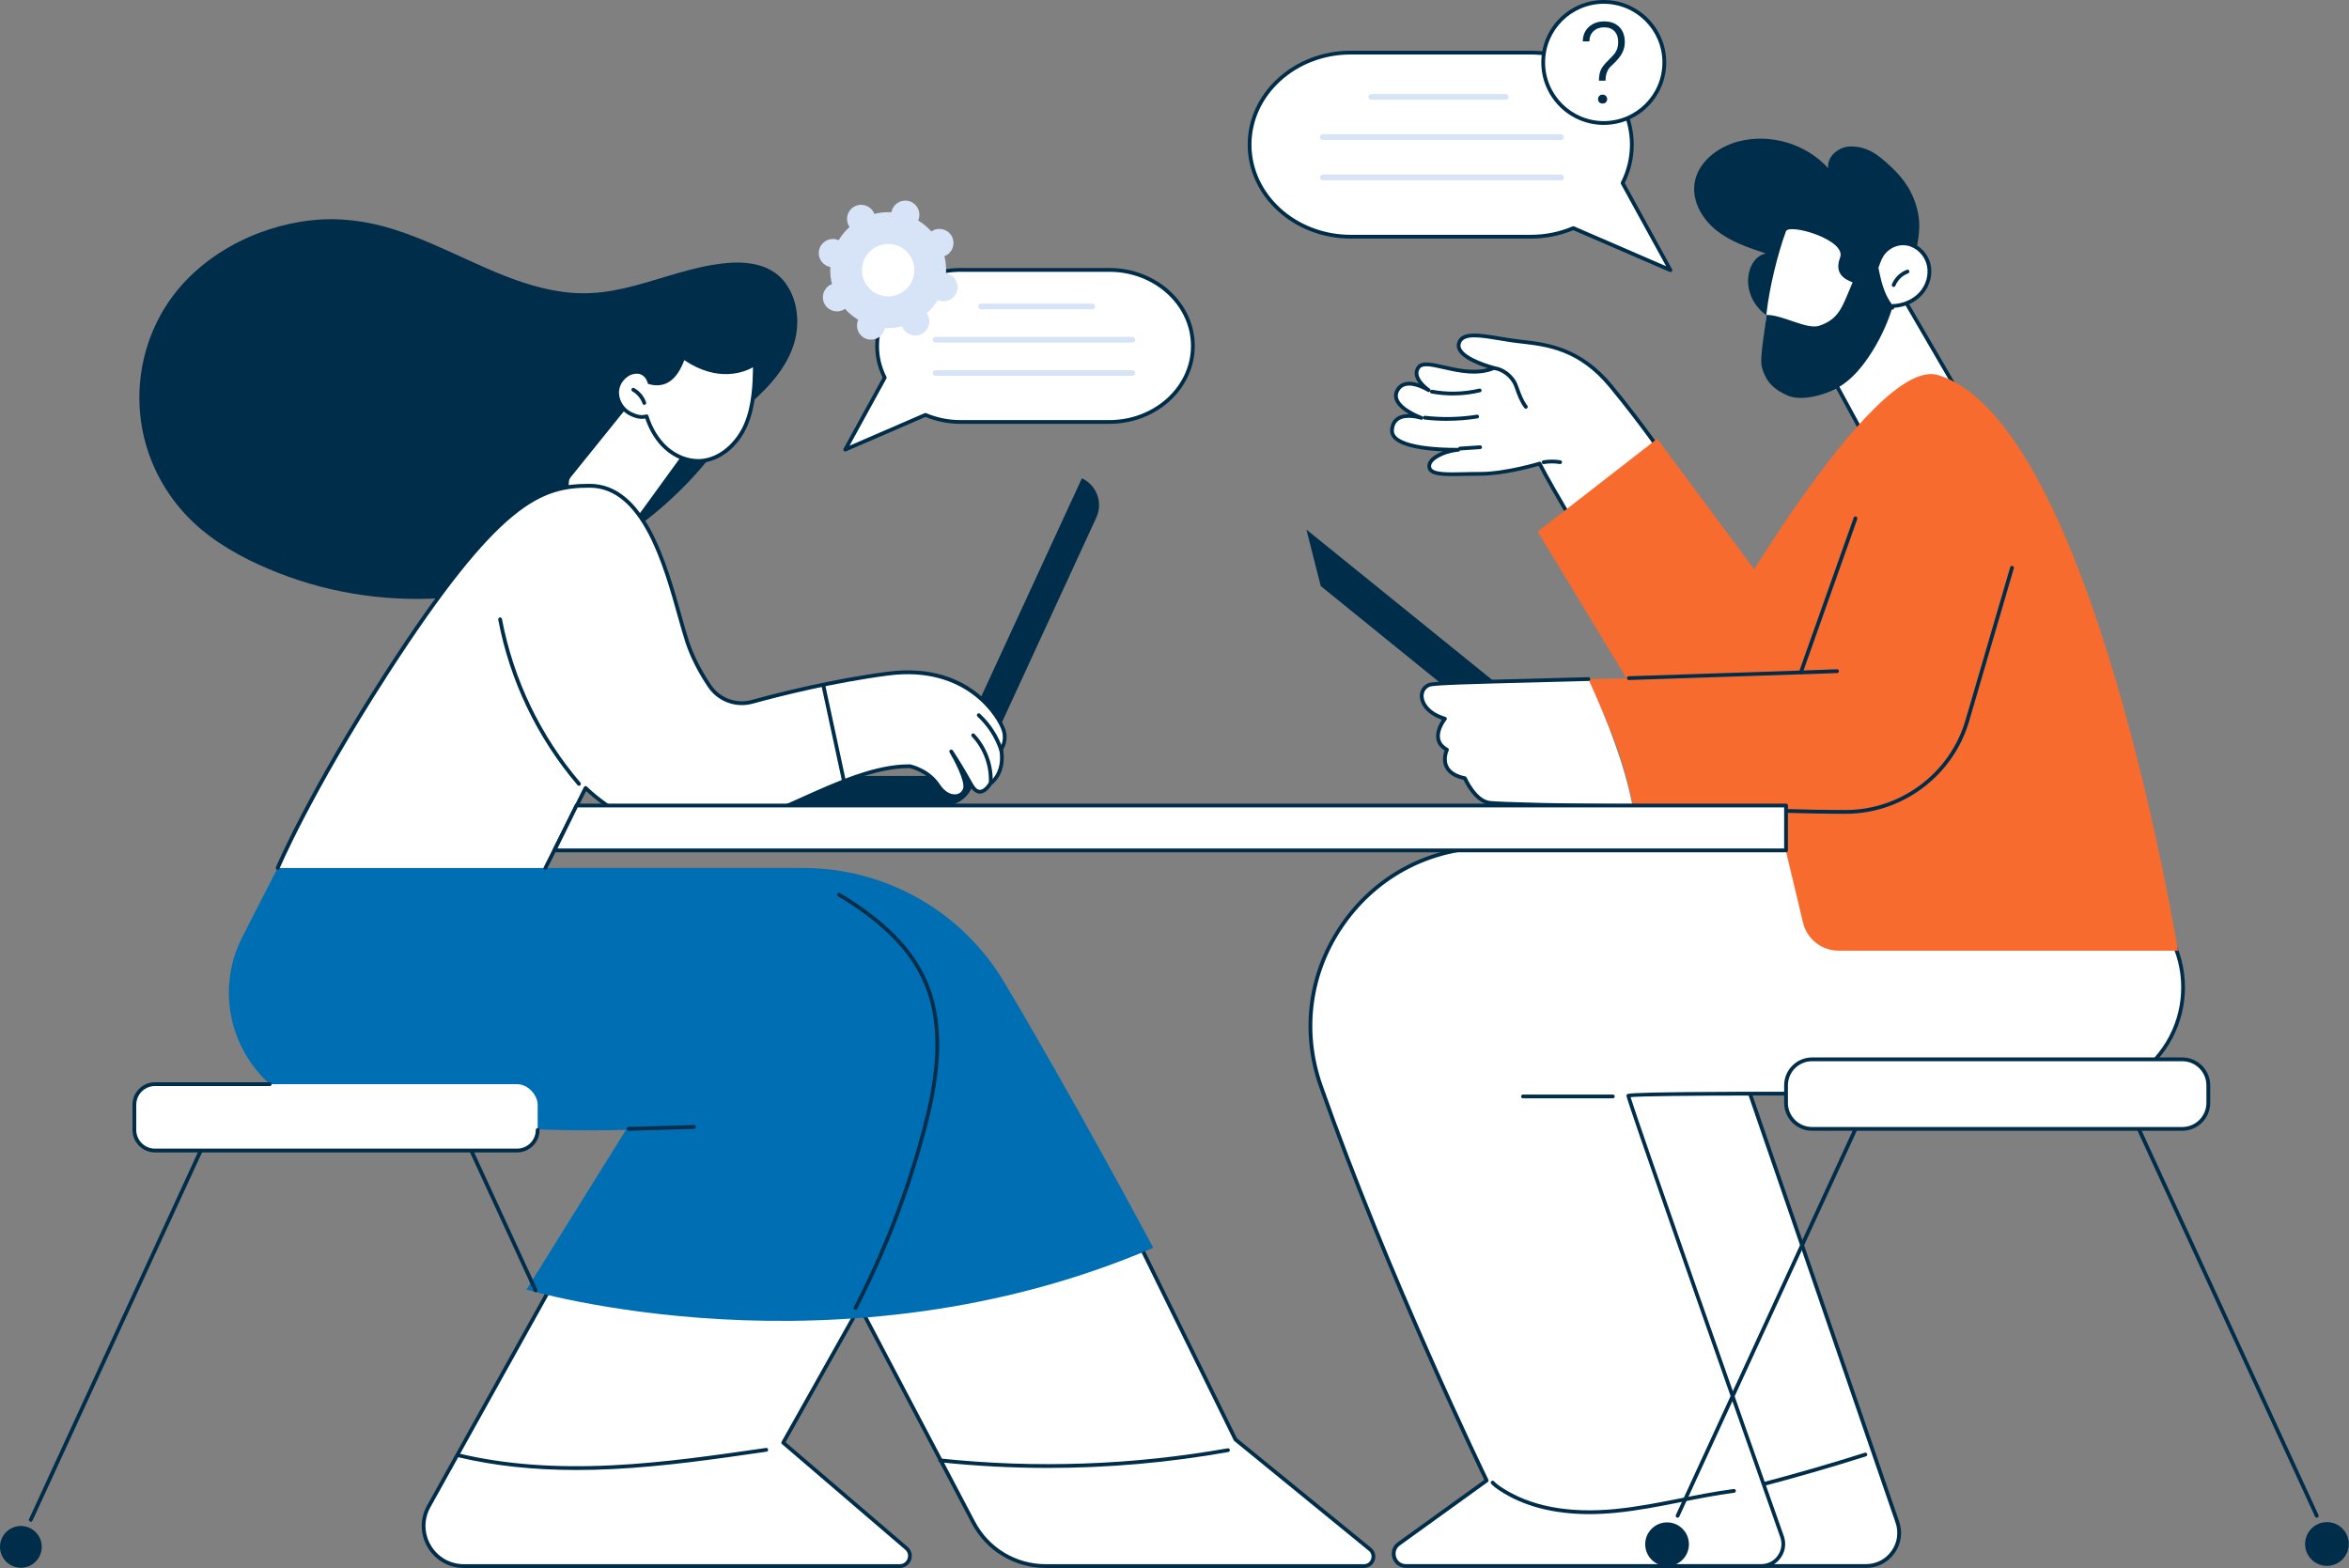 <?xml version="1.0" encoding="UTF-8"?><svg id="Layer_1" xmlns="http://www.w3.org/2000/svg" viewBox="0 0 1243.47 830.13"><rect x="0" y="0" width="1243.47" height="830.13" fill="#808080" stroke="none"/><defs><style>.cls-1{fill:#d7e3f7;}.cls-2{fill:#002d49;}.cls-3{fill:#006eb3;}.cls-4{fill:#fff;}.cls-5{fill:#f76b2f;}</style></defs><g id="Interviewing_a_candidate"><path class="cls-4" d="M914.07,543.32l90.31,262.52c3.92,11.39-4.54,23.25-16.57,23.25h-113.34l-87.48-269.27,127.09-16.5Z"/><path class="cls-2" d="M987.8,830.08h-113.34c-.43,0-.82-.28-.95-.69l-87.48-269.27c-.09-.28-.05-.59.11-.84.16-.25.42-.42.72-.46l127.09-16.5c.47-.06.92.22,1.07.67l90.31,262.52c1.97,5.74,1.09,11.87-2.44,16.81-3.52,4.94-9.02,7.77-15.08,7.77ZM875.19,828.08h112.62c5.41,0,10.31-2.53,13.45-6.93,3.15-4.41,3.94-9.87,2.18-14.99l-90.04-261.75-125.09,16.24,86.89,267.43Z"/><path class="cls-2" d="M895.16,793.27c-2.67,0-5.35-.14-8.02-.44-.55-.06-.94-.56-.88-1.11.06-.55.56-.95,1.11-.88,14.5,1.64,29.02-1.7,43.87-5.57,18.7-4.88,37.52-10.31,55.92-16.16.53-.17,1.09.12,1.26.65.17.53-.12,1.09-.65,1.26-18.43,5.86-37.28,11.3-56.02,16.19-12.32,3.21-24.44,6.06-36.57,6.06Z"/><path class="cls-4" d="M1131.15,448.67l20.68,53.63c14.4,37.35-13.29,77.49-53.3,77.25-94.78-.57-236.59-1.14-236.59.58,0,2.19,62.33,179.29,81.39,233.42,2.67,7.59-2.96,15.54-11,15.54h-188.1c-6.28,0-8.88-8.05-3.78-11.73l46.51-33.54s-51.57-106-87.79-208.85c-21.72-61.68,24.14-126.3,89.5-126.3h342.47Z"/><path class="cls-2" d="M932.34,830.08h-188.1c-3.3,0-6.09-2.03-7.11-5.18-1.02-3.15.06-6.43,2.74-8.36l45.83-33.05c-4.71-9.75-53.24-111-87.47-208.19-10.45-29.68-6.01-61.44,12.19-87.14,18.22-25.73,46.74-40.49,78.25-40.49h342.47c.41,0,.78.25.93.64l20.68,53.63c6.89,17.86,4.51,37.92-6.37,53.67-10.8,15.63-28.54,24.94-47.52,24.94-.12,0-.23,0-.35,0-140.81-.85-225.8-.74-235.35.31,4.22,13.9,62.79,180.35,81.11,232.35,1.38,3.93.8,8.13-1.61,11.53-2.41,3.4-6.17,5.35-10.34,5.35ZM788.68,449.66c-30.85,0-58.78,14.45-76.62,39.65-17.82,25.16-22.17,56.26-11.93,85.32,35.79,101.62,87.23,207.68,87.75,208.74.21.44.08.96-.31,1.25l-46.51,33.54c-2.38,1.72-2.6,4.29-2.01,6.13.59,1.83,2.27,3.79,5.21,3.79h188.1c3.51,0,6.68-1.64,8.7-4.5s2.52-6.4,1.35-9.71c-37.16-105.49-81.45-231.67-81.45-233.75,0-.27.12-.55.31-.74.68-.67,2.27-2.25,237.28-.83.12,0,.24,0,.36,0,18.58,0,35.28-8.76,45.85-24.08,10.5-15.2,12.8-34.58,6.15-51.82l-20.44-52.99h-341.78Z"/><path class="cls-2" d="M841.33,801.61c-19.12,0-35.15-4.24-47.8-12.66-1.4-.93-2.87-1.99-4.12-3.35-.37-.41-.34-1.04.06-1.41.41-.37,1.04-.35,1.41.06,1.1,1.21,2.46,2.17,3.75,3.04,15.24,10.14,35.6,14.05,60.53,11.62,11.52-1.12,23.1-3.42,34.3-5.63,9.24-1.83,18.8-3.72,28.31-4.96.54-.07,1.05.31,1.12.86.07.55-.31,1.05-.86,1.12-9.45,1.23-18.97,3.11-28.18,4.94-11.25,2.23-22.87,4.53-34.5,5.66-4.85.47-9.53.71-14.04.71Z"/><path class="cls-2" d="M853.78,581.48h-47.59c-.55,0-1-.45-1-1s.45-1,1-1h47.59c.55,0,1,.45,1,1s-.45,1-1,1Z"/><path class="cls-2" d="M888.05,803.51c-.14,0-.28-.03-.42-.09-.5-.23-.72-.82-.49-1.33l98.07-213.22c.23-.5.82-.72,1.33-.49.5.23.72.82.49,1.33l-98.07,213.22c-.17.37-.53.58-.91.58Z"/><ellipse class="cls-2" cx="882.55" cy="817.5" rx="11.57" ry="11.58" transform="translate(-1.35 1.46) rotate(-.09)"/><path class="cls-2" d="M1226.4,803.51c-.38,0-.74-.22-.91-.58l-98.07-213.22c-.23-.5-.01-1.1.49-1.33.5-.23,1.1-.01,1.33.49l98.07,213.22c.23.5.01,1.1-.49,1.33-.14.06-.28.09-.42.09Z"/><ellipse class="cls-2" cx="1231.9" cy="817.5" rx="11.58" ry="11.57" transform="translate(412.36 2048.05) rotate(-89.91)"/><rect class="cls-4" x="945.45" y="560.84" width="223.54" height="36.82" rx="13.77" ry="13.77"/><path class="cls-2" d="M1155.23,598.66h-196c-8.15,0-14.77-6.63-14.77-14.77v-9.28c0-8.14,6.63-14.77,14.77-14.77h196c8.14,0,14.77,6.63,14.77,14.77v9.28c0,8.15-6.63,14.77-14.77,14.77ZM959.22,561.84c-7.04,0-12.77,5.73-12.77,12.77v9.28c0,7.04,5.73,12.77,12.77,12.77h196c7.04,0,12.77-5.73,12.77-12.77v-9.28c0-7.04-5.73-12.77-12.77-12.77h-196Z"/><path class="cls-4" d="M1000.93,146.31l36.66,63.03c-16.43,7.4-39.03,19.79-46.37,29.68l-30.85-56.65c.71-4.01,23.89-55.7,40.56-36.06Z"/><path class="cls-2" d="M991.23,240.02s-.05,0-.07,0c-.34-.02-.65-.22-.81-.52l-30.85-56.65c-.11-.2-.15-.43-.11-.65.53-3.01,15.37-36.88,30.28-40.92,4.48-1.21,8.52.26,12.02,4.38.04.04.07.09.1.14l36.66,63.03c.14.25.17.54.09.81s-.28.49-.54.61c-16.76,7.55-38.86,19.77-45.97,29.36-.19.25-.49.4-.8.4ZM961.44,182.23l29.95,54.99c8.01-9.49,28.63-20.96,44.79-28.33l-36.06-62c-2.98-3.47-6.23-4.68-9.92-3.68-13.44,3.64-27.51,34.67-28.76,39.02Z"/><path class="cls-2" d="M996.61,84.35c-5.84-4.94-11.22-6.98-17.33-6.8-6.11.18-12.31,5.45-11.51,11.51-11.73-13.02-31-18.68-47.9-14.07-10.9,2.97-21.38,11.14-22.88,22.34-1.27,9.52,4.3,18.92,11.85,24.84,7.56,5.92,16.88,9.03,26,12.03-6.95,1.32-10.09,9.54-9.37,16.58.62,6.09,3.94,12.37,9.89,16.21,12.07,7.78,30.23,10.62,44.31,7.8,11.89-2.38,30.48-17.15,32.5-30.72,2.31-15.49,6.83-24.05.84-39.04-3.59-8.99-9.88-15.16-16.39-20.67Z"/><path class="cls-2" d="M1001.08,153.17s-.08,0-.13,0c-.55-.07-.94-.57-.87-1.12.27-2.14,1.49-4.18,3.33-5.6,1.84-1.42,4.12-2.08,6.26-1.8.55.07.93.57.86,1.12-.07.55-.56.93-1.12.86-1.61-.21-3.35.3-4.78,1.4-1.43,1.1-2.36,2.66-2.57,4.27-.06.5-.5.87-.99.87Z"/><path class="cls-4" d="M993.35,141.67c1.03-2.85,1.89-5.75,3.96-8.14,3.03-3.49,7.72-5.37,12.33-4.53,5.45,1,9.97,5.57,11.3,10.96,1.33,5.39-.4,11.33-4.12,15.45-3.72,4.12-9.25,6.42-14.79,6.58-.1.32-.21.64-.31.96-2.07-2.41-3.68-5.25-4.88-8.21-1.7-4.19-2.64-8.63-3.49-13.07Z"/><path class="cls-2" d="M1001.72,163.95c-.29,0-.57-.12-.76-.35-2.02-2.34-3.72-5.2-5.05-8.49-1.76-4.35-2.72-8.93-3.54-13.26-.03-.18-.02-.36.04-.53l.38-1.08c.9-2.53,1.82-5.15,3.76-7.38,3.37-3.88,8.45-5.74,13.26-4.85,5.68,1.04,10.65,5.85,12.09,11.7,1.38,5.59-.29,11.86-4.35,16.36-3.66,4.05-9.01,6.53-14.79,6.88l-.09.29c-.11.35-.4.61-.75.68-.07.01-.13.02-.2.02ZM994.38,141.75c.8,4.15,1.72,8.53,3.38,12.62,1.03,2.55,2.3,4.82,3.76,6.76.14-.08.3-.13.47-.13,5.42-.16,10.69-2.5,14.08-6.25,3.62-4.01,5.11-9.58,3.89-14.54-1.26-5.11-5.58-9.31-10.51-10.21-4.12-.75-8.48.85-11.39,4.2-1.68,1.94-2.51,4.27-3.38,6.73l-.3.83Z"/><path class="cls-4" d="M945.4,122.49c1.62-4.43,32.25,4.5,28.66,13.89-4.21,11.04,7.01,12.64,6.7,13.3-5.2,10.97-3.31,28.25-14.86,31.97-6.61,2.13-24.92-5.71-31.4-8.07.13-2.91.41-5.81.75-8.69,1.51-12.91,5.69-30.19,10.15-42.4Z"/><path class="cls-2" d="M962.98,172.47c11.55-3.72,12.57-11.83,17.77-22.8.31-.65.57-1.33.86-1.99.29.48.66.91,1.15,1.28,2.76,2.05,6.86-.07,8.65-3.01.83-1.36,1.4-2.81,1.94-4.28.85,4.44,1.79,8.89,3.49,13.07,1.2,2.96,2.8,5.8,4.88,8.21-2.9,9.26-7.15,18.09-12.6,26.12-4.37,6.44-9.65,12.48-16.44,16.29-6.79,3.81-19.05,7.17-26.21,4.11-7.43-3.17-11.79-7.39-13.82-15.22-1.3-5.02,2.16-22.32,2.4-27.52,8.45-.17,21.33,7.88,27.93,5.75Z"/><path class="cls-2" d="M1002.42,151.9c-.12,0-.25-.02-.37-.07-.51-.21-.76-.79-.56-1.3,1.41-3.52,4.37-6.39,7.93-7.7.52-.19,1.09.08,1.28.59.19.52-.08,1.09-.59,1.28-3.03,1.11-5.56,3.57-6.76,6.57-.16.39-.53.63-.93.63Z"/><path class="cls-4" d="M840.63,290.5c-6.95-12.4-20.58-34.9-25.64-45.08,0,0-17.89,5.46-31.38,5.42-13.49-.04-25.84,1.57-26.95-3.28-1.11-4.86,8.33-8.9,15.28-9.45,0,0-35.88.83-35.06-10.44.82-11.27,15.56-6.44,15.56-6.44,0,0-17-6.08-12.85-14.34,4.15-8.26,16.66-.34,16.66-.34,0,0-9.62-6.54-5.28-12.16,4.34-5.62,24.13,7.04,39.88.43,0,0-20.43-5.19-18.62-12.85,1.82-7.66,16.23-3.26,29.87-1.49,13.64,1.77,32.69,2.13,50.7,24.05,18.01,21.93,29.89,39.65,29.89,39.65,0,0-20.76,26.74-42.07,46.33Z"/><path class="cls-2" d="M840.63,291.5c-.05,0-.11,0-.16-.01-.3-.05-.57-.23-.71-.5-2.51-4.48-5.88-10.26-9.45-16.37-6.14-10.52-12.48-21.39-15.84-28.01-3.67,1.07-18.71,5.22-30.7,5.22-.23,0-.46,0-.69,0-2.68,0-5.29.06-7.83.12-10.74.25-18.51.44-19.56-4.18-.31-1.38.03-2.79.99-4.1,1.44-1.96,4.11-3.56,7.11-4.7-8.61-.4-21.52-1.83-26.11-6.65-1.32-1.38-1.92-2.97-1.79-4.72.22-3.05,1.41-5.32,3.53-6.74,1.87-1.26,4.21-1.65,6.41-1.66-3-1.75-6.19-4.21-7.38-7.19-.75-1.87-.66-3.74.26-5.57,1.04-2.06,2.63-3.41,4.73-3.99,2.47-.69,5.27-.19,7.67.6-1.03-1.33-1.9-2.88-2.16-4.51-.28-1.73.15-3.33,1.25-4.77,2.33-3.01,7.62-1.82,14.32-.3,6.91,1.56,15.32,3.46,23.01,1.43-5.98-1.87-17.83-6.48-16.24-13.16,1.67-7.03,11.46-5.4,22.8-3.51,2.68.45,5.45.91,8.17,1.26,1.17.15,2.37.29,3.62.44,13.09,1.53,31.01,3.62,47.73,23.97,17.83,21.71,29.83,39.55,29.95,39.72.24.36.22.83-.04,1.17-.21.27-21.05,27.03-42.19,46.45-.19.17-.43.26-.68.26ZM814.98,244.42c.37,0,.72.21.9.55,3.21,6.47,9.79,17.74,16.16,28.64,3.29,5.63,6.4,10.97,8.84,15.29,18.98-17.64,37.5-40.86,40.58-44.78-2.24-3.28-13.49-19.57-29.43-38.97-16.21-19.73-32.96-21.68-46.41-23.25-1.25-.15-2.47-.29-3.64-.44-2.76-.36-5.54-.82-8.24-1.27-10.35-1.72-19.29-3.21-20.53,2-1.3,5.49,12.47,10.27,17.89,11.65.42.11.72.47.75.9s-.21.83-.61,1c-9.02,3.79-19.09,1.51-27.19-.32-5.77-1.3-10.75-2.43-12.29-.42-.77.99-1.05,2.05-.86,3.23.61,3.85,5.86,7.46,5.91,7.5.45.31.57.92.27,1.38-.3.46-.91.59-1.37.3-.07-.04-6.96-4.35-11.76-3.02-1.55.43-2.69,1.4-3.47,2.96-.66,1.31-.72,2.6-.19,3.93,2.11,5.26,12.38,8.99,12.48,9.02.51.18.79.75.61,1.26-.18.52-.74.8-1.26.63-.08-.03-7.52-2.41-11.61.34-1.6,1.08-2.47,2.78-2.64,5.22-.08,1.18.32,2.23,1.25,3.2,6.38,6.7,32.52,6.17,32.79,6.17.53-.03.99.41,1.02.95.03.54-.38,1-.92,1.05-4.86.39-11.48,2.7-13.73,5.76-.62.85-.84,1.66-.65,2.48.69,3.02,8.89,2.83,17.57,2.63,2.71-.06,5.53-.14,8.41-.12h.15c13.16,0,30.75-5.32,30.93-5.37.1-.03.2-.04.29-.04Z"/><path class="cls-2" d="M772.87,238.47c-.52,0-.96-.41-1-.93-.04-.55.38-1.03.93-1.06l10.65-.71c.56-.02,1.03.38,1.06.93.04.55-.38,1.03-.93,1.06l-10.65.71s-.05,0-.07,0Z"/><path class="cls-2" d="M765.95,222.8c-3.95,0-7.89-.23-11.82-.68-.55-.06-.94-.56-.88-1.11s.55-.95,1.11-.88c9.12,1.04,18.35.85,27.42-.58.55-.08,1.06.29,1.14.83.08.55-.29,1.06-.83,1.14-5.34.84-10.74,1.26-16.14,1.26Z"/><path class="cls-2" d="M769.09,209.36c-3.8,0-7.59-.34-11.3-1.03-.54-.1-.9-.62-.8-1.17.1-.54.62-.91,1.17-.8,8.19,1.52,16.8,1.3,24.9-.63.54-.12,1.08.2,1.2.74.13.54-.2,1.08-.74,1.2-4.7,1.12-9.57,1.68-14.43,1.68Z"/><path class="cls-2" d="M807.73,216.38c-.3,0-.59-.13-.79-.39-2.3-2.97-3.59-6.51-4.84-9.95-.18-.49-.36-.98-.54-1.47-1.83-4.93-6.76-8.14-10.47-8.66-.55-.08-.93-.58-.85-1.13.08-.55.57-.93,1.13-.85,4.39.62,9.94,4.23,12.07,9.95.18.49.36.99.54,1.48,1.2,3.29,2.44,6.68,4.54,9.41.34.44.26,1.06-.18,1.4-.18.14-.4.21-.61.21Z"/><path class="cls-2" d="M817.1,245.7c-.48,0-.9-.35-.99-.83-.09-.54.28-1.06.82-1.15,3.02-.51,6.08-.52,9.11-.02.54.09.91.6.82,1.15-.09.54-.6.92-1.15.82-2.8-.46-5.64-.46-8.45.02-.06,0-.11.01-.17.01Z"/><path class="cls-5" d="M1098.48,330.89l-143.96,5.38-77.24-103.99-63.26,49.17,73.71,121.84c16.62,22.38,43.13,35.21,70.99,34.35l163.74-5.05-23.97-101.69Z"/><path class="cls-5" d="M954.42,488.4l-8.96-37.62-23.71-.25-16.1-111.02s85.32-151.6,120.29-140.93c81.68,24.93,127,304.75,127,304.75,0,0-133.48,0-179.64-.01-8.98,0-16.78-6.17-18.87-14.91Z"/><path class="cls-5" d="M953.94,356.51l28.28-82.08,82.85,26.15-23.89,81.73c-8.23,28.16-34.03,47.51-63.35,47.52-39,0-90.52-2.32-113.5-2.35-4.19-27.85-17-53.41-24.5-67.96,57.57-.83,114.11-3.03,114.11-3.03Z"/><path class="cls-2" d="M862.25,360.03c-.54,0-.98-.43-1-.97-.02-.55.41-1.01.97-1.03l90.36-3.01,28.7-80.93c.18-.52.76-.79,1.28-.61.52.18.79.76.61,1.28l-28.93,81.57c-.14.39-.5.65-.91.66l-91.04,3.03s-.02,0-.03,0Z"/><path class="cls-2" d="M976.94,430.84c-22.18,0-48-1-70.8-1.87-17.18-.66-32.02-1.23-41.81-1.25-.55,0-1-.45-1-1,0-.55.45-1,1-1,9.83.01,24.69.58,41.89,1.25,22.77.88,48.58,1.87,70.72,1.87h.15c29.12,0,55.17-19.54,63.35-47.52l23.68-81.01c.15-.53.71-.83,1.24-.68.53.16.83.71.68,1.24l-23.68,81.01c-8.42,28.82-35.26,48.95-65.27,48.96h-.15Z"/><path class="cls-2" d="M953.3,357c-.55,0-1-.45-1-1s.45-1,1-1c1.81,0,18.96-.68,19.13-.68.53-.03,1.02.41,1.04.96.02.55-.41,1.02-.96,1.04-.71.03-17.36.69-19.21.69Z"/><polygon class="cls-2" points="816.92 405.75 699.15 310.27 691.57 280.38 809.42 375.75 816.92 405.75"/><path class="cls-4" d="M756.55,362.59c3.25-1.31,42.65-1.87,84.28-3.07,9.94,21.75,19.45,45.98,23.5,67.97-31.55-1.45-71.97-1.86-76-2.47-7.78-1.19-12.87-13-12.87-13-15.35-3.15-9.49-15.11-9.49-15.11-10.05-5.46-1.07-16.41-1.07-16.41-13.67-3.98-15.18-15.16-8.35-17.91Z"/><path class="cls-2" d="M864.94,427.72c-32.5,0-72.73-1.1-76.76-1.71-7.41-1.13-12.34-10.81-13.42-13.12-5-1.12-8.33-3.31-9.9-6.5-1.76-3.59-.76-7.39-.14-9.05-2.41-1.51-3.87-3.5-4.34-5.91-.81-4.15,1.56-8.39,2.9-10.39-8.28-2.85-11.48-8.25-11.68-12.17-.16-3.24,1.59-6,4.58-7.2,2.45-.99,20.79-1.49,53-2.31,9.98-.25,20.73-.52,31.63-.84.54-.02,1.01.42,1.03.97.02.55-.42,1.01-.97,1.03-10.9.31-21.65.59-31.63.84-26.87.68-50.07,1.26-52.31,2.16-2.2.88-3.44,2.85-3.32,5.25.17,3.46,3.31,8.36,11.58,10.77.32.09.58.34.67.66.1.32.03.67-.18.93-.04.05-4.25,5.27-3.34,9.91.4,2.05,1.79,3.73,4.11,4.99.47.26.66.84.42,1.32-.02.04-2.08,4.38-.21,8.17,1.34,2.71,4.37,4.57,9,5.52.32.07.59.28.72.58.05.11,4.96,11.32,12.1,12.41,3.97.6,44.03,1.69,76.46,1.69.55,0,1,.45,1,1s-.45,1-1,1Z"/><path class="cls-2" d="M500.07,426.47h-164.85c0-8.65,7-15.66,15.64-15.66h164.85c0,8.65-7,15.66-15.64,15.66Z"/><path class="cls-2" d="M497.07,417.3l75.64-164.08c7.84,3.63,11.27,12.93,7.65,20.78l-66.06,143.3h-17.23Z"/><path class="cls-2" d="M415.78,149.86c-9.09-12.24-25.34-11.9-38.94-9.56-15.87,2.73-30.9,8.79-46.57,12.35-7.42,1.69-14.98,2.73-22.61,2.61-6.89-.11-13.75-1.15-20.45-2.76-13.67-3.29-26.61-9.01-39.37-14.81-12.82-5.83-25.61-11.89-39.06-16.16-14.17-4.51-28.85-6.51-43.69-4.93-30.27,3.23-60.84,19.49-77.35,45.55-15.86,25.04-18.37,56.67-6.69,83.88,5.69,13.25,14.47,25.03,25.53,34.28,12.02,10.05,26.3,17.33,40.82,23.03,29.12,11.44,60.93,15.79,92.06,12.86,29.34-2.76,57.76-12.11,82.99-27.34,23.9-14.42,44.77-33.79,60.8-56.65,3.35-4.77,6.46-9.71,9.37-14.76,11.13-9.26,22.4-20.07,27.23-34.05,3.74-10.83,2.89-24.15-4.09-33.54Z"/><path class="cls-4" d="M303.28,249.96l25.05-31.98c1.76-2.25,15.18-6.95,17.28-5.01l12.65,25.51c1.79,1.66,2.09,4.39.68,6.39l-18.42,26.29c-3.14,4.48-8.48,6.86-13.9,6.19-6.9-.85-16.2-4.26-23.75-15.13-2.58-3.72-2.38-8.7.41-12.26Z"/><path class="cls-2" d="M300.37,254.22c-.22,0-.44-.07-.63-.22-.43-.35-.5-.98-.15-1.41l30.33-37.63c.35-.43.97-.5,1.41-.15.43.35.5.98.15,1.41l-30.33,37.63c-.2.25-.49.37-.78.37Z"/><path class="cls-2" d="M338,275.43c-.2,0-.41-.06-.59-.19-.45-.32-.55-.95-.22-1.4l23.62-32.51c.32-.45.95-.55,1.4-.22.45.32.55.95.22,1.4l-23.62,32.51c-.2.27-.5.41-.81.41Z"/><path class="cls-4" d="M343.77,202.4s-1.16-5.33-6.41-5.55c-5.17-.22-9.86,4.39-10.58,9.51-.71,5.12,2.36,10.44,7,12.72,2.62,1.29,5.19,2.21,8.48,1.34,1.99,6.24,5.29,12.17,10.12,16.59,4.83,4.42,11.28,7.25,17.83,7.04,10.96-.35,20.25-9.06,24.58-19.13,4.33-10.07,4.68-21.34,4.87-32.31,0,0-15.73,12.17-37.94-3.51-3.49,10.32-9.04,15.77-17.95,13.3Z"/><path class="cls-2" d="M369.54,245.05c-6.27,0-12.73-2.64-17.83-7.31-4.4-4.03-7.89-9.6-10.11-16.16-3.34.59-6-.51-8.25-1.61-5.14-2.52-8.31-8.3-7.55-13.76.82-5.86,6.1-10.63,11.61-10.37,4.33.18,6.48,3.54,7.18,5.73,7.48,1.82,12.63-2.26,16.19-12.8.1-.3.34-.53.64-.63.3-.1.63-.05.89.13,21.36,15.08,36.6,3.65,36.75,3.53.3-.23.72-.28,1.06-.1.34.17.56.53.55.91-.17,9.83-.38,22.06-4.95,32.69-5.02,11.66-15.01,19.41-25.47,19.74-.23,0-.47.01-.7.01ZM342.27,219.41c.42,0,.82.27.95.7,2.1,6.6,5.5,12.18,9.84,16.16,4.91,4.5,11.17,6.94,17.12,6.78,11.01-.35,19.83-9.56,23.69-18.53,4.14-9.62,4.58-20.78,4.76-30.08-4.61,2.59-18.48,8.28-36.4-3.77-3.99,10.77-10.28,15.04-18.73,12.7-.36-.1-.63-.39-.71-.75-.04-.2-1.09-4.58-5.48-4.77-4.44-.19-8.87,3.85-9.54,8.65-.64,4.62,2.07,9.53,6.45,11.68,2.72,1.33,4.97,2.01,7.78,1.27.09-.02.17-.03.26-.03Z"/><path class="cls-2" d="M341.07,214.33c-.42,0-.8-.26-.95-.68-.92-2.7-2.89-5.06-5.38-6.46-.48-.27-.65-.88-.38-1.36.27-.48.88-.66,1.36-.38,2.92,1.64,5.22,4.39,6.3,7.56.18.52-.1,1.09-.62,1.27-.11.04-.22.05-.32.05Z"/><path class="cls-2" d="M399.05,194.05c-.37,0-.72-.2-.9-.55-.25-.5-.04-1.1.45-1.34,2.97-1.48,5.54-3.7,7.42-6.43.31-.45.93-.57,1.39-.26.46.31.57.94.26,1.39-2.07,3.01-4.9,5.46-8.17,7.09-.14.07-.29.1-.44.1Z"/><path class="cls-4" d="M307.48,652.81l-80.53,144.69c-7.89,14.18,2.36,31.63,18.6,31.63h230.73c5,0,7.3-6.22,3.51-9.48l-65.18-55.86,67.09-119.46-174.2,8.48Z"/><path class="cls-2" d="M476.28,830.13h-230.73c-7.98,0-15.16-4.11-19.21-10.99-4.05-6.88-4.14-15.15-.26-22.13l80.53-144.69c.17-.3.48-.5.83-.51l174.2-8.48c.38-.02.71.16.9.47.19.31.2.7.02,1.02l-66.69,118.75,64.56,55.32c2.05,1.76,2.77,4.53,1.83,7.07-.94,2.53-3.29,4.17-5.99,4.17ZM308.09,653.78l-80.26,144.2c-3.53,6.35-3.44,13.88.24,20.14,3.68,6.26,10.22,10,17.48,10h230.73c2.25,0,3.6-1.48,4.12-2.87.51-1.39.45-3.39-1.26-4.85l-65.18-55.86c-.36-.31-.45-.83-.22-1.25l66.2-117.89-171.84,8.36Z"/><path class="cls-2" d="M305.11,778.25c-22.88,0-43.4-2.22-62.32-6.71-.54-.13-.87-.67-.74-1.2.13-.54.66-.87,1.2-.74,23.89,5.67,50.4,7.69,81.04,6.16,27.22-1.36,54.66-5.34,81.19-9.18.55-.09,1.05.3,1.13.85.08.55-.3,1.05-.85,1.13-26.58,3.86-54.06,7.84-81.37,9.2-6.61.33-13.04.5-19.29.5Z"/><path class="cls-4" d="M424.14,632.77l91.1,173.22c7.48,14.23,22.23,23.14,38.31,23.14h168.49c4.71,0,6.82-5.91,3.17-8.89l-71.2-58.13-52.11-106.06-177.76-23.28Z"/><path class="cls-2" d="M722.04,830.13h-168.49c-16.5,0-31.51-9.07-39.19-23.67l-91.1-173.22c-.17-.33-.15-.73.06-1.04.21-.31.57-.47.95-.42l177.76,23.28c.33.04.62.25.77.55l52.01,105.87,71.03,57.99c1.99,1.63,2.72,4.25,1.86,6.67-.86,2.42-3.09,3.99-5.66,3.99ZM425.92,634.01l90.2,171.51c7.33,13.94,21.67,22.6,37.42,22.6h168.49c2.08,0,3.32-1.38,3.78-2.66.46-1.29.37-3.13-1.24-4.45l-71.2-58.13c-.11-.09-.2-.2-.26-.33l-51.87-105.59-175.31-22.96Z"/><path class="cls-2" d="M554.76,777.16c-19.07,0-38.14-1-57.15-3-.55-.06-.95-.55-.89-1.1.06-.55.55-.95,1.1-.89,50.7,5.34,101.86,3.52,152.05-5.4.54-.1,1.06.27,1.16.81.1.54-.27,1.06-.81,1.16-31.55,5.61-63.49,8.42-95.46,8.42Z"/><path class="cls-3" d="M278.71,682.72s165.25,49.33,331.8-22.1c0,0-43.16-80.85-79.08-140.87-22.36-37.36-62.71-60.22-106.25-60.22H146.99l-18.66,36.44c-20.83,40.68,5.76,89.59,51.23,94.19,57.98,5.86,110.4,9.32,151.81,8.02l-52.65,84.55Z"/><path class="cls-2" d="M452.85,693.49c-.15,0-.31-.04-.46-.11-.49-.25-.68-.86-.43-1.35,15.48-29.99,27.7-61.73,36.32-94.36,6.08-22.99,11.62-52.61.5-77.82-7.43-16.83-22.19-31.66-45.12-45.31-.47-.28-.63-.9-.35-1.37.28-.47.9-.63,1.37-.35,23.3,13.88,38.32,29,45.93,46.23,11.38,25.78,5.77,55.83-.39,79.14-8.66,32.77-20.93,64.65-36.48,94.77-.18.34-.53.54-.89.54Z"/><path class="cls-2" d="M332.74,598.65c-.54,0-.98-.43-1-.97-.02-.55.42-1.01.97-1.03l34.61-1.01h.03c.54,0,.98.43,1,.97.02.55-.42,1.01-.97,1.03l-34.61,1.01h-.03Z"/><path class="cls-4" d="M146.99,459.53h141.72l21.28-42.41s27.94,28.75,63.56,23.85c35.62-4.91,74.59-35.63,108.13-35.33,0,0,9.69,2.06,14.94,10.11,5.24,8.04,12.9,6.84,14.22,1.72,1.32-5.12-7.31-19.66-7.31-19.66,0,0,4.5,6.59,10.66,17.67,4.76,8.57,9.98-.59,9.98-.59,0,0,8.08-5.33,5.78-18.26,0,0,3-4.02,1.48-9.56-1.52-5.54-17.38-36.19-61.25-30.49-28.72,3.74-56.32,10.62-71.96,14.94-8.56,2.36-17.66-1-22.62-8.37-4.16-6.17-8.76-14.23-11.72-23.14-7.98-23.97-17.9-82.84-51.67-82.87-25.44-.03-47.9,6.69-107.66,99.43-41.27,64.05-57.56,102.94-57.56,102.94Z"/><path class="cls-2" d="M146.99,460.53c-.13,0-.26-.02-.39-.08-.51-.21-.75-.8-.54-1.31.16-.39,16.79-39.7,57.64-103.09,59.66-92.59,82.59-99.89,108.36-99.89h.14c29.03.03,40.74,41.86,48.49,69.55,1.52,5.44,2.84,10.13,4.13,14.01,2.48,7.44,6.38,15.14,11.6,22.89,4.72,7.01,13.37,10.21,21.53,7.96,14.32-3.95,42.73-11.14,72.1-14.96,23.49-3.06,38.67,4.42,47.26,11.23,10.02,7.94,14.36,17.32,15.09,19.98,1.38,5.02-.64,8.87-1.39,10.05,2,12.16-4.79,17.78-6.08,18.73-.56.91-3.02,4.55-6.22,4.55,0,0-.02,0-.03,0-2.02-.01-3.83-1.42-5.36-4.17-.67-1.21-1.32-2.36-1.95-3.46.56,2.04.79,3.88.44,5.22-.64,2.49-2.65,4.3-5.23,4.73-3.83.62-7.87-1.67-10.79-6.16-4.68-7.18-13.24-9.42-14.22-9.65-.12,0-.25,0-.37,0-17.78,0-37.64,8.96-56.85,17.63-16.79,7.58-34.15,15.41-50.66,17.69-31.95,4.41-58.06-18.16-63.41-23.17l-20.67,41.19c-.25.49-.85.69-1.34.45-.49-.25-.69-.85-.45-1.34l21.28-42.41c.14-.29.42-.49.74-.54.32-.05.64.06.87.29.28.28,28.01,28.33,62.71,23.55,16.23-2.24,33.45-10.01,50.11-17.53,19.4-8.76,39.46-17.81,57.67-17.81.17,0,.33,0,.5,0,.07,0,.13,0,.2.02.41.09,10.16,2.24,15.57,10.54,2.92,4.48,6.45,5.66,8.79,5.27,1.82-.3,3.17-1.52,3.62-3.25,1-3.87-4.86-14.96-7.2-18.9-.28-.46-.13-1.06.32-1.35.45-.29,1.06-.17,1.36.28.05.07,4.6,6.75,10.71,17.75,1.15,2.08,2.37,3.14,3.62,3.15h.02c2.01,0,4.01-2.7,4.61-3.74.08-.14.19-.25.32-.34.3-.2,7.49-5.17,5.34-17.25-.05-.27.02-.55.18-.77.11-.15,2.68-3.72,1.32-8.7-1.98-7.2-18.9-35.12-60.16-29.76-29.24,3.81-57.55,10.98-71.82,14.91-8.98,2.48-18.51-1.05-23.72-8.77-5.32-7.9-9.3-15.77-11.84-23.38-1.3-3.92-2.62-8.64-4.15-14.1-7.58-27.1-19.05-68.06-46.56-68.08h-.14c-25.13,0-47.56,7.22-106.68,98.98-40.76,63.25-57.32,102.4-57.48,102.78-.16.38-.53.61-.92.61Z"/><path class="cls-2" d="M524.45,415.34s-.03,0-.05,0c-.55-.03-.98-.5-.95-1.05.43-8.82-2.94-17.91-9.01-24.32-.38-.4-.36-1.03.04-1.41.4-.38,1.04-.36,1.41.04,6.44,6.8,10.02,16.44,9.56,25.79-.03.54-.47.95-1,.95Z"/><path class="cls-2" d="M530.01,398.13c-.42,0-.81-.27-.95-.69-2.28-6.89-6.3-13.13-11.62-18.07-.41-.38-.43-1.01-.05-1.41.38-.41,1.01-.43,1.41-.05,5.57,5.16,9.77,11.7,12.16,18.9.17.52-.11,1.09-.63,1.26-.1.03-.21.05-.31.05Z"/><path class="cls-2" d="M446.72,414.36c-.46,0-.88-.32-.98-.79l-10.93-50.76c-.12-.54.23-1.07.77-1.19.54-.12,1.07.23,1.19.77l10.93,50.76c.12.54-.23,1.07-.77,1.19-.07.02-.14.02-.21.02Z"/><path class="cls-2" d="M306.49,416.01c-.28,0-.56-.12-.76-.35-21.36-25-35.88-55.29-41.98-87.6-.1-.54.25-1.07.8-1.17.54-.1,1.07.25,1.17.8,6.04,31.97,20.4,61.94,41.54,86.67.36.42.31,1.05-.11,1.41-.19.16-.42.24-.65.24Z"/><path class="cls-2" d="M283.53,684.16c-.38,0-.74-.22-.91-.58l-37.75-82.02c-.23-.5-.01-1.1.49-1.33.5-.23,1.1-.01,1.33.49l37.75,82.02c.23.5.01,1.1-.49,1.33-.14.06-.28.09-.42.09Z"/><path class="cls-2" d="M16.3,805.64c-.14,0-.28-.03-.42-.09-.5-.23-.72-.82-.49-1.33l93.66-203.5c.23-.5.82-.72,1.33-.49.5.23.72.82.49,1.33l-93.66,203.5c-.17.37-.53.58-.91.58Z"/><path class="cls-2" d="M22.1,818.95c0,6.1-4.95,11.05-11.05,11.05s-11.05-4.95-11.05-11.05,4.95-11.05,11.05-11.05,11.05,4.95,11.05,11.05Z"/><rect class="cls-4" x="71.13" y="573.98" width="213.49" height="35.14" rx="10.9" ry="10.9" transform="translate(355.75 1183.11) rotate(180)"/><path class="cls-2" d="M273.72,610.12H82.03c-6.56,0-11.9-5.34-11.9-11.9v-13.34c0-6.56,5.34-11.9,11.9-11.9h60.77c.55,0,1,.45,1,1s-.45,1-1,1h-60.77c-5.46,0-9.9,4.44-9.9,9.9v13.34c0,5.46,4.44,9.9,9.9,9.9h191.69c5.46,0,9.9-4.44,9.9-9.9,0-.55.45-1,1-1s1,.45,1,1c0,6.56-5.34,11.9-11.9,11.9Z"/><polygon class="cls-4" points="945.45 426.47 305.18 426.47 293.51 450.22 945.45 450.22 945.45 426.47"/><path class="cls-2" d="M945.45,451.22H293.51c-.35,0-.67-.18-.85-.47-.18-.29-.2-.66-.05-.97l11.67-23.75c.17-.34.52-.56.9-.56h640.28c.55,0,1,.45,1,1v23.75c0,.55-.45,1-1,1ZM295.11,449.22h649.34v-21.75H305.8l-10.69,21.75Z"/><path class="cls-4" d="M447.43,238.03l20.92-38.09c-2.58-5.11-4.04-10.8-4.04-16.8,0-22.23,19.8-40.25,44.22-40.25h78.71c24.42,0,44.22,18.02,44.22,40.25s-19.8,40.25-44.22,40.25h-78.71c-6.66,0-12.97-1.35-18.63-3.75l-42.47,18.39Z"/><path class="cls-2" d="M447.43,239.03c-.28,0-.55-.11-.74-.33-.29-.32-.34-.78-.14-1.15l20.67-37.63c-2.59-5.3-3.91-10.94-3.91-16.78,0-22.75,20.28-41.25,45.22-41.25h78.71c24.93,0,45.22,18.5,45.22,41.25s-20.28,41.25-45.22,41.25h-78.71c-6.48,0-12.75-1.23-18.63-3.66l-42.08,18.22c-.13.06-.26.08-.4.08ZM508.53,143.89c-23.83,0-43.22,17.61-43.22,39.25,0,5.69,1.32,11.19,3.93,16.35.15.29.14.64-.02.93l-19.51,35.53,39.79-17.22c.25-.11.54-.11.79,0,5.75,2.43,11.89,3.67,18.24,3.67h78.71c23.83,0,43.22-17.61,43.22-39.25s-19.39-39.25-43.22-39.25h-78.71Z"/><path class="cls-1" d="M578.25,163.74h-58.84c-.83,0-1.5-.67-1.5-1.5s.67-1.5,1.5-1.5h58.84c.83,0,1.5.67,1.5,1.5s-.67,1.5-1.5,1.5Z"/><path class="cls-1" d="M599.44,181.35h-104.2c-.83,0-1.5-.67-1.5-1.5s.67-1.5,1.5-1.5h104.2c.83,0,1.5.67,1.5,1.5s-.67,1.5-1.5,1.5Z"/><path class="cls-1" d="M599.44,198.97h-104.2c-.83,0-1.5-.67-1.5-1.5s.67-1.5,1.5-1.5h104.2c.83,0,1.5.67,1.5,1.5s-.67,1.5-1.5,1.5Z"/><circle class="cls-4" cx="470.18" cy="143.03" r="14.98" transform="translate(-16.08 71.75) rotate(-8.58)"/><path class="cls-1" d="M472.09,111.49c-.09.29-.16.59-.21.88-3.08-.17-6.13.13-9.05.86-.11-.28-.23-.56-.37-.83-1.93-3.65-6.45-5.04-10.09-3.11-3.65,1.93-5.04,6.46-3.12,10.1.14.27.31.53.48.77-2.24,2.01-4.21,4.36-5.8,7.01-.27-.12-.55-.23-.85-.32-3.94-1.21-8.12,1-9.34,4.95-1.22,3.95.99,8.13,4.93,9.34.29.09.59.16.88.21-.17,3.09.12,6.14.85,9.06-.28.11-.56.23-.83.37-3.65,1.93-5.04,6.46-3.12,10.1,1.93,3.65,6.45,5.04,10.09,3.11.27-.14.53-.31.77-.48,2,2.24,4.35,4.21,7,5.8-.12.27-.23.55-.33.85-1.22,3.95.99,8.13,4.93,9.34,3.94,1.21,8.12-1,9.34-4.95.09-.29.16-.59.21-.88,3.08.17,6.13-.13,9.05-.86.11.28.23.56.37.83,1.93,3.65,6.45,5.04,10.09,3.11,3.65-1.93,5.04-6.46,3.12-10.1-.14-.27-.31-.53-.48-.77,2.24-2.01,4.21-4.36,5.8-7.01.27.12.55.23.85.32,3.94,1.21,8.12-1,9.34-4.95,1.22-3.95-.99-8.13-4.93-9.34-.29-.09-.59-.16-.88-.21.17-3.09-.12-6.14-.85-9.06.28-.11.56-.23.83-.37,3.65-1.93,5.04-6.46,3.12-10.1s-6.45-5.04-10.09-3.11c-.27.14-.53.31-.77.48-2-2.24-4.35-4.21-7-5.8.12-.27.23-.55.33-.85,1.22-3.95-.99-8.13-4.93-9.34-3.94-1.21-8.12,1-9.34,4.95ZM483.43,147.11c-2.26,7.33-10.03,11.44-17.35,9.19-7.32-2.25-11.42-10.02-9.16-17.35,2.26-7.33,10.03-11.44,17.35-9.19,7.32,2.25,11.42,10.02,9.16,17.35Z"/><path class="cls-4" d="M884.27,143.03l-25.33-46.11c3.13-6.19,4.89-13.08,4.89-20.34,0-26.91-23.97-48.73-53.53-48.73h-95.29c-29.56,0-53.53,21.82-53.53,48.73s23.97,48.73,53.53,48.73h95.29c8.06,0,15.7-1.63,22.56-4.54l51.41,22.26Z"/><path class="cls-2" d="M884.27,144.03c-.13,0-.27-.03-.4-.08l-51.02-22.09c-7.12,2.95-14.7,4.45-22.55,4.45h-95.29c-30.07,0-54.53-22.31-54.53-49.73s24.46-49.73,54.53-49.73h95.29c30.07,0,54.53,22.31,54.53,49.73,0,7.06-1.6,13.89-4.76,20.32l25.07,45.65c.21.38.15.84-.14,1.15-.19.21-.46.33-.74.33ZM832.86,119.77c.14,0,.27.03.4.08l48.73,21.1-23.92-43.55c-.16-.29-.16-.64-.02-.93,3.17-6.28,4.78-12.97,4.78-19.89,0-26.32-23.57-47.73-52.53-47.73h-95.29c-28.96,0-52.53,21.41-52.53,47.73s23.57,47.73,52.53,47.73h95.29c7.73,0,15.18-1.5,22.17-4.46.12-.05.26-.08.39-.08Z"/><path class="cls-1" d="M797.12,52.78h-71.23c-.83,0-1.5-.67-1.5-1.5s.67-1.5,1.5-1.5h71.23c.83,0,1.5.67,1.5,1.5s-.67,1.5-1.5,1.5Z"/><path class="cls-1" d="M826.39,74.1h-126.15c-.83,0-1.5-.67-1.5-1.5s.67-1.5,1.5-1.5h126.15c.83,0,1.5.67,1.5,1.5s-.67,1.5-1.5,1.5Z"/><path class="cls-1" d="M826.39,95.43h-126.15c-.83,0-1.5-.67-1.5-1.5s.67-1.5,1.5-1.5h126.15c.83,0,1.5.67,1.5,1.5s-.67,1.5-1.5,1.5Z"/><circle class="cls-4" cx="848.97" cy="33.06" r="32.06"/><path class="cls-2" d="M848.97,66.12c-18.23,0-33.06-14.83-33.06-33.06S830.75,0,848.97,0s33.06,14.83,33.06,33.06-14.83,33.06-33.06,33.06ZM848.97,2c-17.12,0-31.06,13.93-31.06,31.06s13.93,31.06,31.06,31.06,31.06-13.93,31.06-31.06-13.93-31.06-31.06-31.06Z"/><path class="cls-2" d="M846.41,42.7c.04-2.3.35-4.16.94-5.56.59-1.4,1.85-3.06,3.78-4.96,1.93-1.9,3.18-3.25,3.74-4.04.56-.79.99-1.66,1.29-2.6.3-.95.45-2.02.45-3.23,0-2.44-.65-4.36-1.95-5.75s-3.11-2.09-5.43-2.09-4.23.67-5.67,2.01-2.17,3.15-2.21,5.43h-3.49c.04-3.2,1.12-5.77,3.25-7.69s4.83-2.89,8.12-2.89,6.01.98,7.95,2.94c1.94,1.96,2.92,4.62,2.92,7.98,0,2.11-.48,4.08-1.44,5.93-.96,1.84-2.77,4-5.45,6.45-2.21,1.85-3.31,4.55-3.31,8.08h-3.49ZM845.94,52.5c0-.67.21-1.23.63-1.69.42-.46,1.01-.69,1.77-.69s1.33.23,1.77.69c.44.46.66,1.03.66,1.69s-.22,1.19-.66,1.64-1.03.66-1.77.66-1.35-.22-1.77-.66-.63-.99-.63-1.64Z"/></g></svg>